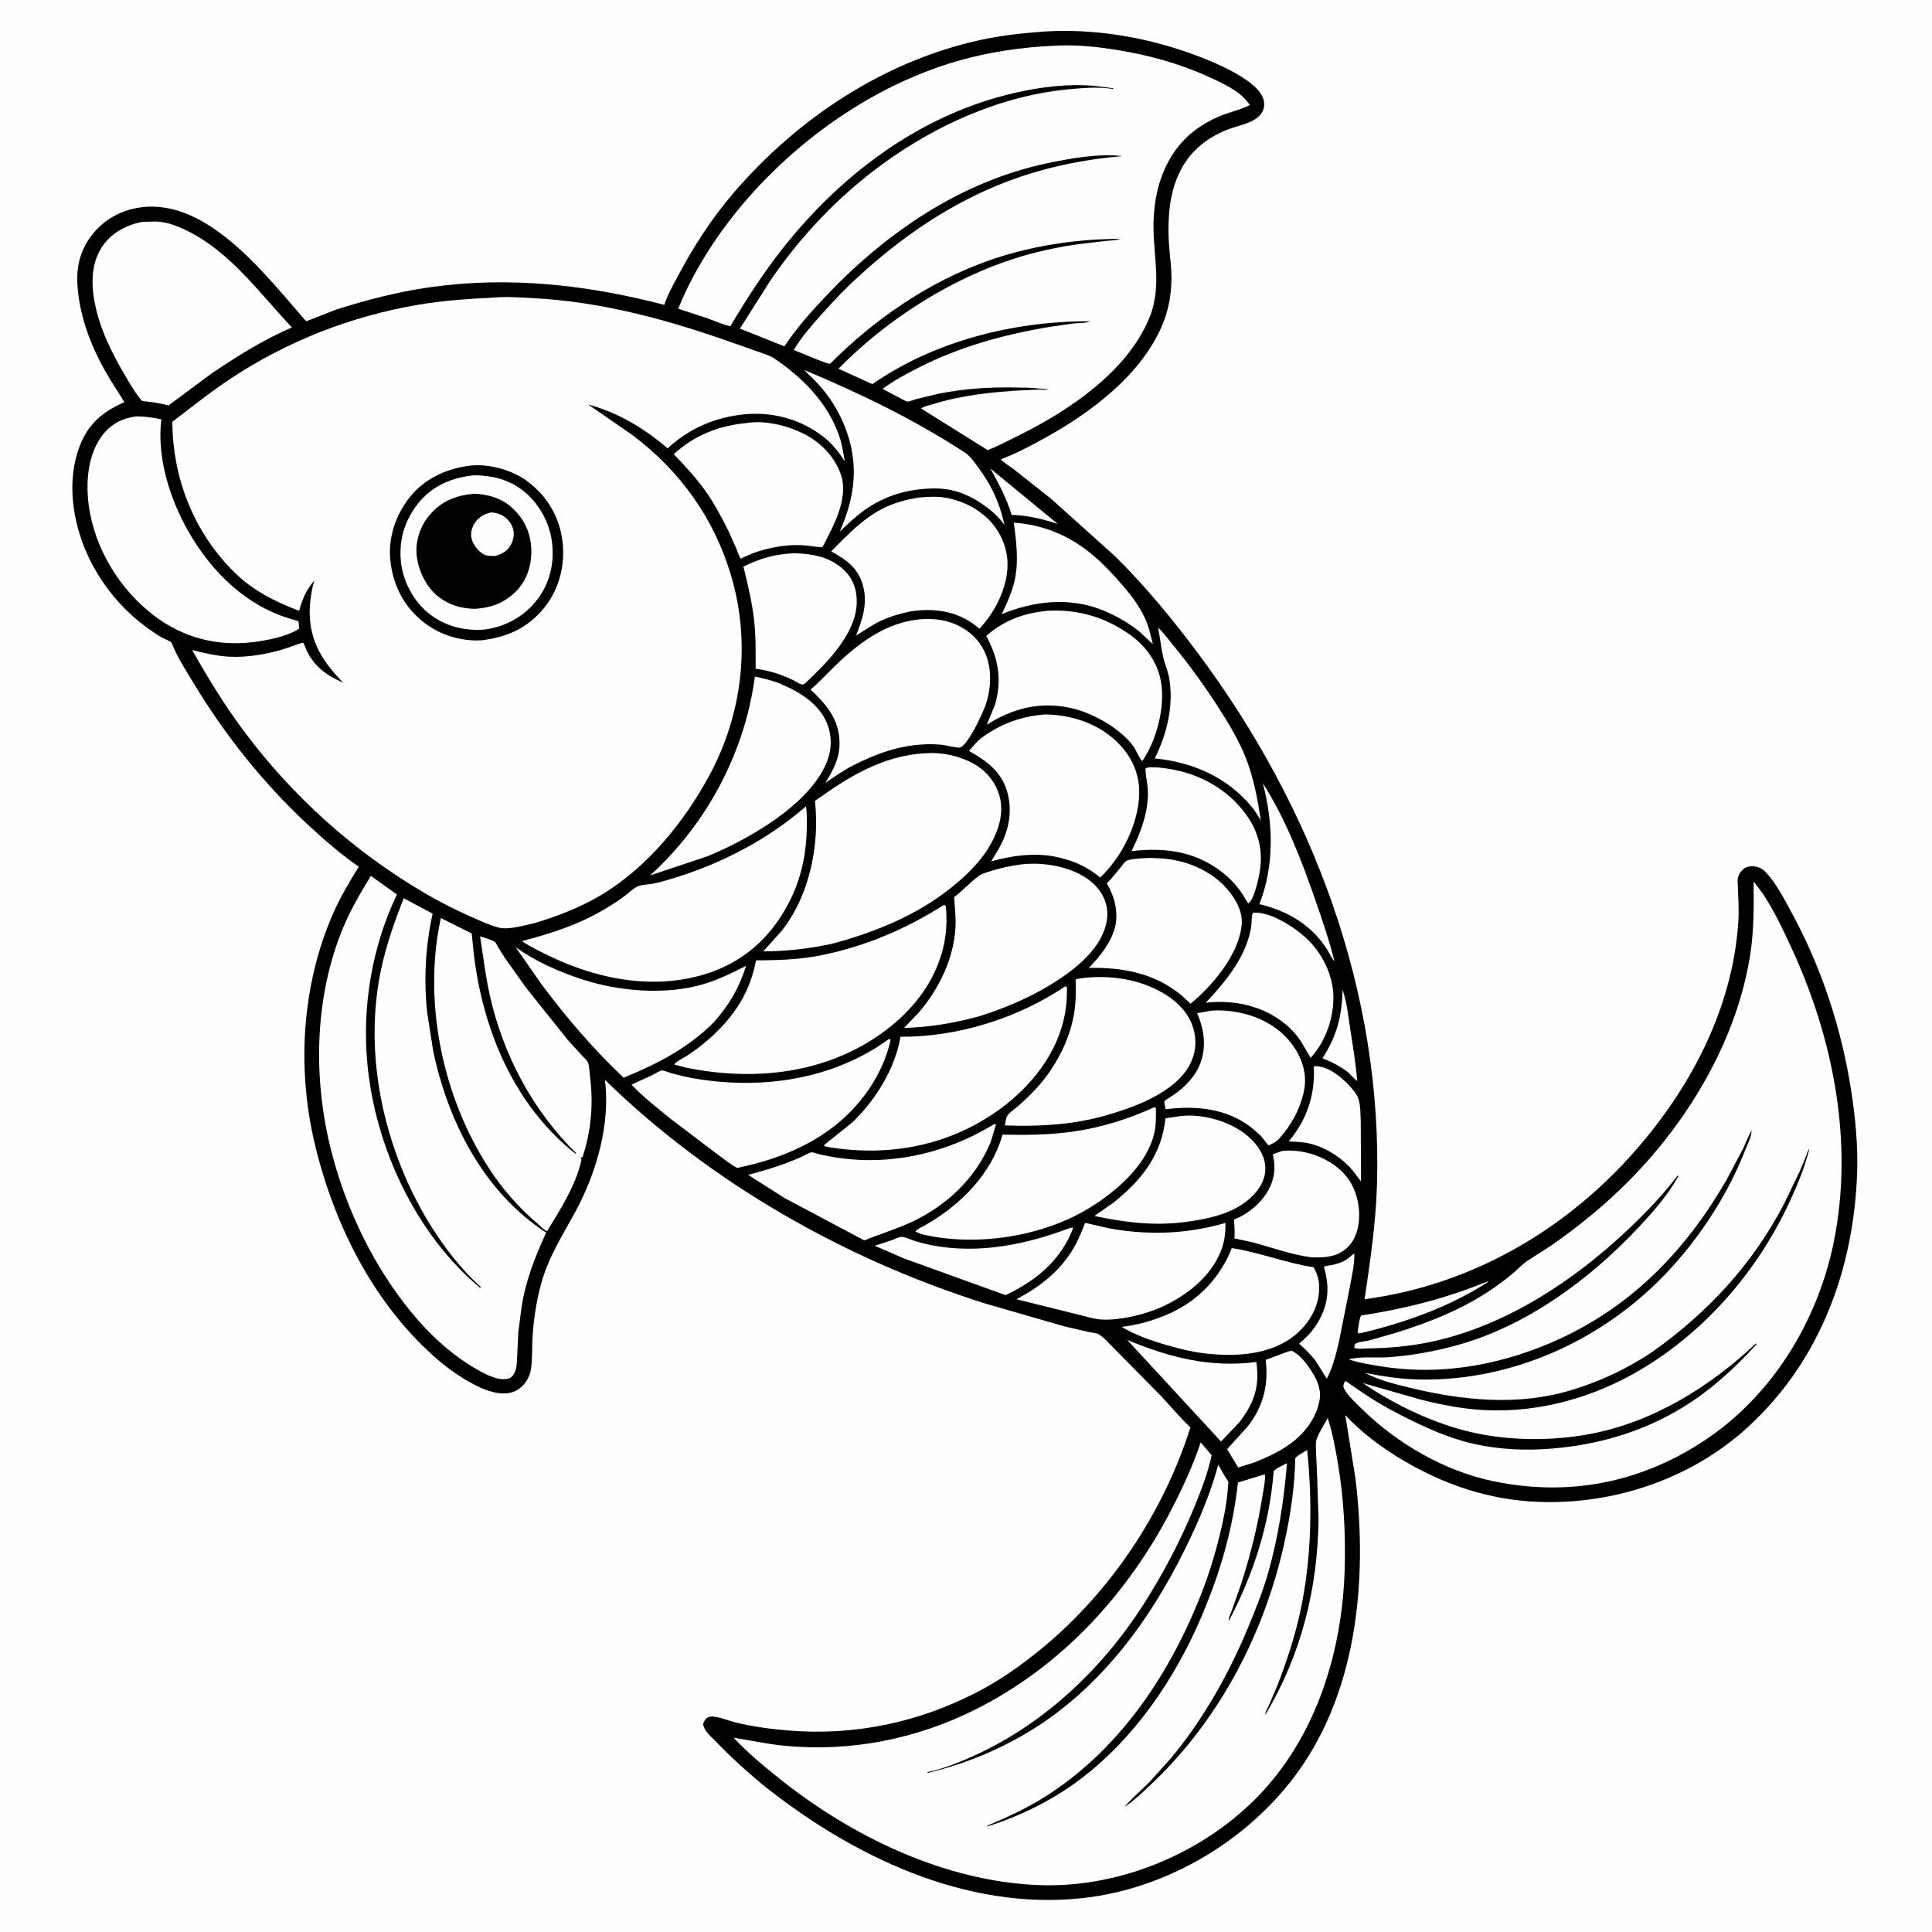 <svg version="1.1" xmlns="http://www.w3.org/2000/svg" style="display: block;" viewBox="0 0 2048 2048" width="1024" height="1024">
<path transform="translate(0,0)" fill="rgb(254,254,254)" d="M -0 -0 L 2048 0 L 2048 2048 L -0 2048 L -0 -0 z"/>
<path transform="translate(0,0)" fill="rgb(0,0,0)" d="M 1106.7 33.426 C 1159.53 30.169 1212.81 38.993 1262.52 56.759 C 1282.25 63.809 1329.61 82.602 1338.4 102.792 C 1340.61 107.874 1340.69 112.995 1338.35 118.055 C 1332.76 130.148 1312.46 132.916 1301.09 137.418 C 1249.5 157.86 1236.58 202.332 1238.88 253.796 C 1239.53 268.53 1242.22 283.397 1241.75 298.147 C 1241.22 315.032 1238.19 330.756 1231.38 346.256 C 1208.9 397.431 1158.55 435.563 1111.19 462.259 C 1094.72 471.538 1078.77 480.036 1061.11 486.855 C 1061.69 488.875 1070.96 494.651 1073.08 496.215 L 1114.19 528.719 L 1182.59 590.174 C 1214.56 621.86 1243.72 657.335 1270.6 693.415 C 1391.67 855.943 1465.88 1052.54 1459.63 1256.84 C 1458.38 1297.46 1452.38 1337.13 1446.53 1377.24 C 1555.75 1362.83 1653.67 1307.72 1727.45 1226.5 C 1789.79 1157.86 1836.63 1071 1842.67 977.281 C 1843.59 962.966 1842.51 949.075 1841.97 934.807 C 1841.77 929.649 1843.47 925.812 1847.12 922.123 C 1849.64 919.578 1853.32 918.263 1856.87 918.28 C 1863.05 918.312 1867.77 920.313 1872.03 924.815 C 1883 936.403 1891.53 953.383 1899.15 967.336 C 1931.09 1025.75 1952.39 1091.34 1962.47 1157.04 C 1966.82 1185.41 1969.66 1214.95 1968.62 1243.69 C 1964.93 1345.41 1929.56 1441.95 1853.71 1512 C 1793.73 1567.38 1711.07 1595.36 1630 1592.03 C 1578.47 1589.91 1531.19 1573.99 1487 1547.82 C 1464.97 1534.78 1443.39 1518.88 1426.03 1499.99 L 1436.8 1567.09 C 1450.08 1676.71 1438.63 1799.58 1367.71 1889.09 C 1314.61 1956.1 1232.34 2002.96 1147.08 2012.12 C 1023.01 2025.45 903.174 1967.48 808.629 1892.02 C 791.321 1877.73 774.678 1862.52 759.112 1846.34 C 754.055 1841.09 746.3 1834.97 745.324 1827.5 C 746.726 1823.48 748.64 1820.35 753.224 1819.67 C 759.685 1818.71 773.111 1824.28 779.856 1825.91 C 797.842 1830.25 816.249 1832.76 834.669 1834.31 C 905.281 1840.26 972.572 1826.23 1035.45 1793.9 C 1060.1 1781.23 1083.29 1764.8 1104.65 1747.17 C 1177.7 1686.88 1233.19 1603.41 1261.89 1513.15 C 1250.99 1502.76 1241.39 1491.27 1231.15 1480.27 L 1182.84 1431.26 C 1177.56 1426.17 1170.92 1418.23 1164.82 1414.39 C 1162.82 1413.12 1157.47 1412.72 1154.95 1412.19 L 1128.03 1405.94 L 1044.7 1381.9 C 895.435 1334.78 753.502 1254.15 641.207 1144.66 C 647.313 1190.5 632.408 1242.69 610.74 1282.9 C 596.675 1309 581.536 1331.91 573.568 1361 C 568.437 1379.74 565.425 1400.12 564.415 1419.5 C 563.854 1430.27 564.436 1442.09 562.599 1452.67 C 561.953 1456.39 560.324 1460.11 558.39 1463.34 C 554.63 1469.6 548.412 1474.62 541.246 1476.3 C 524.969 1480.11 505.221 1469.76 491.667 1461.51 C 472.942 1450.11 456.704 1435.69 441.532 1419.99 C 386.71 1363.24 351.054 1287.1 333.247 1210.8 C 314.606 1130.93 320.147 1043.35 353.228 968.077 C 360.813 950.817 370.385 934.765 380.343 918.806 C 360.868 905.219 342.942 889.666 325.589 873.492 C 279.03 830.097 238.877 779.664 205.896 725.282 C 197.617 711.631 188.342 697.419 182.408 682.607 C 182.226 682.153 182.204 681.599 181.869 681.244 C 179.971 679.24 173.095 676.779 170.389 675.129 C 162.424 670.27 154.844 664.833 147.585 658.976 C 124.328 640.214 104.77 614.795 92.515 587.558 C 76.707 552.426 70.422 509.371 84.546 472.688 C 93.692 448.931 109.07 436.308 131.89 426.266 L 117.011 402.665 C 100.676 375.984 87.832 346.118 83.434 315.028 C 81.608 302.119 80.94 288.895 84.127 276.152 C 88.882 257.139 101.95 240.091 118.837 230.217 C 126.596 225.681 134.692 222.565 143.5 220.779 C 213.827 206.522 275.074 283.665 315.789 330.413 C 317.059 331.871 323.706 340.159 324.776 340.364 C 325.551 340.512 352.868 329.31 356.653 328.099 C 388.891 317.785 421.949 309.293 455.5 304.527 C 539.704 292.566 622.413 301.856 704.217 323.176 C 707.479 312.761 713.278 302.701 718.371 293.061 C 735.009 261.568 754.662 231.13 777.952 204.08 C 846.004 125.042 937.322 64.471 1040 42.219 C 1062.08 37.435 1084.23 35.147 1106.7 33.426 z"/>
<path transform="translate(0,0)" fill="rgb(254,254,254)" d="M 1049.74 496.594 L 1121.23 555.357 C 1104.53 550.004 1090.03 546.383 1072.33 545.776 C 1066.97 527.871 1058.77 512.846 1049.74 496.594 z"/>
<path transform="translate(0,0)" fill="rgb(254,254,254)" d="M 1423.14 1049.21 C 1427.79 1062.21 1429.1 1076.57 1431.21 1090.17 C 1434.09 1108.72 1437.2 1127.25 1438.74 1145.98 C 1435.37 1143.42 1432.38 1140 1429.37 1137.01 C 1420.77 1130.29 1411.97 1125.8 1401.88 1121.77 C 1417.16 1098.3 1422.64 1076.9 1423.14 1049.21 z"/>
<path transform="translate(0,0)" fill="rgb(254,254,254)" d="M 1576.45 1358.5 L 1577.84 1358.55 C 1537.63 1385.18 1487.97 1402.49 1441.22 1413.5 C 1440.49 1413.25 1439.78 1412.84 1439.09 1412.5 C 1440.05 1406.77 1440.55 1399.83 1442.7 1394.49 C 1489.12 1387.45 1532.91 1376.32 1576.45 1358.5 z"/>
<path transform="translate(0,0)" fill="rgb(254,254,254)" d="M 1435.61 1328.47 C 1436.09 1340.22 1432.77 1353.25 1430.78 1364.85 L 1419.08 1423.53 C 1415.98 1436.33 1412.76 1449.76 1406.46 1461.41 L 1393.98 1441.63 C 1388.69 1435.23 1383.36 1429.8 1377.09 1424.34 C 1385.37 1417.48 1392.65 1409.66 1397.94 1400.23 C 1408.67 1381.08 1409.36 1363.64 1403.45 1342.98 C 1405.06 1341.65 1408.61 1341.57 1410.7 1341.18 C 1414.99 1340.36 1418.93 1339.31 1422.94 1337.54 C 1427.73 1335.42 1431.66 1331.83 1435.61 1328.47 z"/>
<path transform="translate(0,0)" fill="rgb(254,254,254)" d="M 1338.65 830.193 C 1362.45 867.394 1379.64 911.666 1394.01 953.184 C 1401.61 975.113 1409 996.493 1414.58 1019.07 C 1412.12 1016.61 1410.58 1013.05 1408.88 1010.02 L 1406.67 1006.31 C 1390.43 980.423 1364.15 965.283 1335.05 958.462 C 1351 917.005 1349.83 872.755 1338.65 830.193 z"/>
<path transform="translate(0,0)" fill="rgb(254,254,254)" d="M 1392.65 1130.5 C 1393.64 1130.3 1393.87 1130.2 1395.02 1130.23 C 1408.02 1130.55 1421.01 1140.98 1429.56 1150.03 C 1433.31 1154 1438.55 1159.97 1440.15 1165.27 C 1442.28 1172.35 1442.09 1181 1442.45 1188.37 L 1442.75 1252.33 C 1438.51 1247.15 1435.11 1241.81 1430.49 1236.83 C 1418.8 1224.89 1402.49 1214.98 1385.95 1211.71 C 1379.53 1210.45 1372.61 1210.34 1366.07 1209.96 C 1385.32 1187.2 1394.35 1160.31 1392.65 1130.5 z"/>
<path transform="translate(0,0)" fill="rgb(254,254,254)" d="M 1194.91 1420.39 C 1240.01 1439.13 1282.83 1450.03 1331.8 1443.79 C 1335.36 1470.05 1329.73 1486.5 1314.02 1507.37 L 1294.37 1528.08 L 1194.91 1420.39 z"/>
<path transform="translate(0,0)" fill="rgb(254,254,254)" d="M 1365.91 1432.5 L 1369.5 1431.88 C 1378.16 1436.41 1384.52 1444.6 1389.74 1452.67 C 1396.13 1462.52 1401.28 1473.51 1398.52 1485.55 L 1398.16 1487 C 1397.36 1490.3 1396.55 1493.56 1395.23 1496.71 C 1383.3 1525.01 1357.31 1539.3 1330.14 1550.06 L 1312.54 1555.64 L 1300.8 1536.16 L 1322.66 1512.04 C 1339.19 1490.86 1344.9 1468.08 1341.67 1441.52 L 1365.91 1432.5 z"/>
<path transform="translate(0,0)" fill="rgb(254,254,254)" d="M 1134.71 1301.5 C 1135.74 1301.37 1136.7 1301.45 1137.74 1301.5 C 1124.84 1335.66 1098.26 1357.73 1065.92 1372.9 L 958.715 1334.19 L 927.214 1320.55 L 945.993 1314.44 C 948.608 1313.49 952.503 1311.37 955.196 1311.1 C 958.641 1310.77 964.512 1313.73 967.855 1314.83 C 974.527 1317.03 981.426 1318.83 988.328 1320.13 C 1038.19 1329.56 1087.97 1319.24 1134.71 1301.5 z"/>
<path transform="translate(0,0)" fill="rgb(254,254,254)" d="M 1227.55 665.245 C 1233.27 670.482 1238.22 677.499 1243.19 683.486 C 1261.15 705.132 1277.83 728.39 1292.95 752.11 C 1303.32 768.384 1313.76 785.794 1320.78 803.813 C 1329.04 825.01 1333.1 847.192 1336.53 869.564 L 1329.79 859.016 L 1327.86 856.5 C 1301.75 824.183 1264.56 807.876 1224.03 803.949 C 1237.19 778.062 1244.6 746.615 1239.17 717.786 C 1237.78 710.398 1234.65 703.644 1232.99 696.393 C 1230.64 686.179 1229.75 675.559 1227.55 665.245 z"/>
<path transform="translate(0,0)" fill="rgb(254,254,254)" d="M 1074.63 554.058 C 1098.11 555.587 1119.3 562.462 1139.46 574.665 C 1157.17 585.388 1171.74 599.92 1185.42 615.26 C 1196.26 627.415 1206.42 639.843 1213.43 654.669 C 1217.66 663.614 1219.71 673.28 1222.04 682.841 L 1207.5 669.208 C 1195.92 660.028 1183.46 652.932 1169.82 647.251 C 1134.67 632.62 1096.15 636.803 1061.82 651.085 C 1067.21 639.823 1072.45 628.595 1075.31 616.383 C 1080.13 595.852 1077.45 574.668 1074.63 554.058 z"/>
<path transform="translate(0,0)" fill="rgb(254,254,254)" d="M 1328.36 967.5 L 1329.96 967.414 C 1347.38 966.884 1371.72 982.614 1384.15 993.979 C 1400.74 1009.14 1412.53 1032 1413.39 1054.66 C 1414.29 1078.13 1405.35 1104.06 1389.32 1121.35 L 1378.85 1103.5 C 1374.18 1096.9 1369.13 1091.01 1362.87 1085.86 C 1338.71 1066.03 1308.75 1059.67 1278.16 1062.87 C 1297.4 1042.57 1317.12 1018.89 1324.41 991.316 C 1325.5 987.191 1326.37 982.873 1326.69 978.614 C 1326.97 974.833 1326.56 970.941 1328.36 967.5 z"/>
<path transform="translate(0,0)" fill="rgb(254,254,254)" d="M 1358.71 1220.18 L 1363.5 1219.66 C 1385.09 1219.04 1407.38 1227.08 1422.89 1242.23 C 1435.14 1254.18 1440.79 1271.56 1440.78 1288.5 C 1440.77 1300.61 1437.41 1313.58 1428.5 1322.17 C 1417.58 1332.69 1404.07 1333.29 1389.76 1332.77 C 1370.69 1330.26 1351.77 1323.63 1333.31 1318.41 C 1325.13 1316.09 1316.8 1314.61 1308.5 1312.77 C 1309.03 1305.98 1308.64 1299.53 1308.08 1292.75 C 1321.46 1287.7 1334.29 1277.54 1342.14 1265.56 C 1350.33 1253.05 1352.65 1240.02 1349.62 1225.44 L 1349.24 1223.63 L 1358.71 1220.18 z"/>
<path transform="translate(0,0)" fill="rgb(254,254,254)" d="M 1217.12 813.5 C 1226.69 812.859 1237.29 814.481 1246.65 816.438 C 1277.95 822.983 1306.71 841.102 1324.2 868.258 C 1336.44 887.273 1339.14 908.338 1334.19 930.273 C 1332.75 936.642 1328.9 954.078 1323.31 957.641 L 1321.13 954.586 C 1314.82 943.181 1306.87 933.643 1296.68 925.507 C 1267.87 902.502 1235.28 898.029 1199.48 902.226 C 1209.27 882.564 1217.99 859.309 1216.73 836.928 C 1216.31 829.426 1214.19 821.983 1214.28 814.5 L 1217.12 813.5 z"/>
<path transform="translate(0,0)" fill="rgb(254,254,254)" d="M 852.31 392.124 C 911.52 416.884 968.749 444.519 1022.63 479.617 C 1028.26 483.287 1031.82 488.696 1035.82 493.963 C 1050.43 513.188 1059.71 532.776 1064.74 556.381 C 1056.65 545.079 1045.54 536.579 1033.71 529.523 C 1020.91 522.21 1007.79 518.01 993 517.805 C 966.609 517.439 941.109 523.982 919.104 538.867 C 908.445 546.077 899.375 554.704 890.161 563.609 C 899.337 542.333 905.253 522.213 905.039 498.928 C 904.754 467.82 892.049 437.153 872.629 413.197 C 866.521 405.662 859.213 398.929 852.31 392.124 z"/>
<path transform="translate(0,0)" fill="rgb(254,254,254)" d="M 842.255 586.439 C 862.341 587.109 881.198 590.552 895.911 605.523 C 905.178 614.954 908.481 626.331 908.156 639.287 C 907.333 672.13 875.847 703.336 853.295 724.5 C 849.727 727.087 847.481 724.426 843.785 722.527 C 829.074 714.968 817.262 711.3 800.955 708.838 C 801.077 691.796 801.304 674.906 799.433 657.936 C 797.3 638.576 792.706 619.543 788.065 600.659 C 806.012 591.671 822.151 587.274 842.255 586.439 z"/>
<path transform="translate(0,0)" fill="rgb(254,254,254)" d="M 1283.93 1071.34 C 1294.65 1070.52 1305.61 1071.59 1316.09 1073.91 C 1339.16 1079.02 1360.26 1091.6 1372.99 1111.92 C 1382.11 1126.48 1385.83 1142.01 1381.71 1159.04 C 1377.24 1177.49 1368.95 1192.15 1356.5 1206.42 C 1352.97 1210.46 1349.41 1212.07 1344.61 1214.23 L 1336.33 1203.82 L 1326.87 1195.5 C 1300.24 1174.81 1267.96 1171.83 1235.7 1175.84 C 1235.48 1174.55 1233.95 1168.44 1234.25 1167.5 C 1234.6 1166.38 1242.7 1161.6 1244.05 1160.66 C 1256.02 1152.4 1267.04 1141.27 1272.29 1127.47 C 1279.05 1109.74 1276.54 1090.95 1268.93 1074.04 L 1283.93 1071.34 z"/>
<path transform="translate(0,0)" fill="rgb(254,254,254)" d="M 1249.49 1183.34 C 1271.66 1180.02 1299.64 1187.39 1317.77 1200.39 C 1328.71 1208.23 1339.03 1220.24 1340.97 1234 C 1342.42 1244.31 1339.08 1253.78 1332.81 1261.93 C 1314.26 1286.03 1281.68 1292.14 1253.24 1295.77 C 1221.62 1299.46 1191.06 1295.57 1160.13 1288.99 L 1181.15 1274.22 C 1210.59 1250.38 1231.35 1224.12 1235.46 1185.49 L 1249.49 1183.34 z"/>
<path transform="translate(0,0)" fill="rgb(254,254,254)" d="M 546.511 1003.95 C 567.333 1019.06 592.63 1030.18 617.036 1038.15 C 656.021 1050.88 705.17 1055.07 744.951 1043.45 C 761.13 1038.72 775.932 1031.4 790.907 1023.81 C 783.342 1047.66 773.371 1064.48 757.02 1083.29 C 729.953 1110.71 696.388 1128.12 660.98 1142.36 C 629.175 1112.28 600.566 1078.89 574.368 1043.84 L 546.511 1003.95 z"/>
<path transform="translate(0,0)" fill="rgb(254,254,254)" d="M 1305.75 1323.04 C 1335.2 1327.53 1362.92 1338.89 1392.46 1343.3 C 1397.61 1352.48 1399.05 1360.09 1398.12 1370.5 C 1396.56 1388.04 1386.29 1404.28 1372.86 1415.23 C 1348.45 1435.15 1314.15 1438.12 1284 1435.32 C 1268.33 1434.19 1252.55 1430.38 1237.5 1426.06 C 1220.59 1421.21 1204.16 1415.58 1188.99 1406.56 C 1206.92 1404.37 1222.51 1399.9 1239.03 1392.66 C 1269.93 1379.13 1293.49 1354.31 1305.75 1323.04 z"/>
<path transform="translate(0,0)" fill="rgb(254,254,254)" d="M 1150.27 1296.26 C 1161.03 1298.56 1171.6 1301.57 1182.49 1303.27 C 1222.03 1309.43 1260.52 1307.59 1299.01 1296.34 C 1299.17 1307.01 1298.1 1316.54 1294.05 1326.5 C 1282.35 1355.34 1255.49 1375.19 1227.72 1387.05 C 1210.69 1394.04 1186.98 1399.58 1168.5 1398.8 C 1160.28 1398.46 1151.07 1395.44 1142.99 1393.54 L 1077.4 1377.25 C 1102.05 1364.32 1123 1348.09 1137.58 1323.87 C 1142.9 1315.04 1146.53 1305.82 1150.27 1296.26 z"/>
<path transform="translate(0,0)" fill="rgb(254,254,254)" d="M 1054.06 1191.5 L 1055.79 1192.05 L 1050.09 1210.69 C 1034.26 1249.47 1002.2 1279.2 964.393 1296.26 C 948.603 1303.39 932.12 1308.29 916.171 1314.89 L 831.557 1269.92 L 793.11 1245.43 C 812.918 1240.15 831.331 1234.51 850.095 1226.11 C 852.638 1224.97 857.809 1221.77 860.384 1221.47 C 861.786 1221.31 866.076 1222.93 867.623 1223.3 C 931.955 1238.78 997.97 1225.8 1054.06 1191.5 z"/>
<path transform="translate(0,0)" fill="rgb(254,254,254)" d="M 800.21 717.184 C 809.028 719.15 817.819 721.025 826.21 724.457 C 846.702 732.838 868.295 745.607 876.85 767.251 C 882.239 780.888 881.673 795.553 875.973 809 C 857.126 853.455 793.43 889.778 750.252 907.561 L 689.177 927.958 C 749.298 873.284 789.537 797.781 800.21 717.184 z"/>
<path transform="translate(0,0)" fill="rgb(254,254,254)" d="M 1219.02 909.405 L 1232.78 910.056 C 1258.32 912.036 1285.11 923.46 1301.72 943.442 C 1310.16 953.601 1317.52 966.569 1316.26 980.188 C 1313.33 1011.69 1285.6 1044.53 1262.04 1064.03 L 1252.44 1055.06 C 1223.82 1031.46 1190.27 1025.38 1154.18 1025.97 C 1165.99 1013.78 1177.89 999.251 1182.06 982.406 C 1185.72 967.637 1181.54 950.371 1173.86 937.57 L 1173.14 936.387 C 1180.84 928.951 1186.01 921.461 1192.8 913.404 C 1195.69 909.982 1214.24 909.751 1219.02 909.405 z"/>
<path transform="translate(0,0)" fill="rgb(254,254,254)" d="M 942.207 1101.5 L 943.311 1101.38 L 944.038 1102.5 C 940.273 1119.94 932.38 1137.43 922.608 1152.29 C 890.016 1201.84 837.899 1226.49 781.415 1238.07 C 774.373 1234.35 767.515 1228.63 761 1224 L 710.631 1185.81 C 696.525 1174.28 682.009 1163.07 669.479 1149.8 L 691.383 1139.68 C 694.106 1138.37 698.844 1135.2 701.666 1134.69 C 702.872 1134.47 709.341 1136.92 710.872 1137.34 C 719.7 1139.78 728.403 1142.01 737.447 1143.49 C 808.555 1155.13 882.898 1144.46 942.207 1101.5 z"/>
<path transform="translate(0,0)" fill="rgb(254,254,254)" d="M 791.612 448.4 C 810.947 445.151 835.102 451.214 852.372 460 C 870.324 469.131 885.496 484.733 891.704 504.157 C 899.598 528.853 883.141 558.368 871.937 579.84 C 866.1 580.237 859.646 578.675 853.776 578.188 C 839.181 576.976 825.949 578.727 811.81 582.16 C 802.491 584.45 793.877 587.85 785.329 592.19 C 783.117 589.421 781.952 584.981 780.591 581.688 L 771.812 562.069 C 764.661 547.931 757.048 533.415 747.858 520.5 C 737.909 506.516 726.052 493.815 714.212 481.431 C 736.244 461.227 762.061 451.188 791.612 448.4 z"/>
<path transform="translate(0,0)" fill="rgb(254,254,254)" d="M 1224.05 1173.5 L 1225.36 1175.03 C 1225.28 1183.44 1225.62 1192.26 1223.76 1200.5 C 1216.08 1234.61 1184.21 1262.16 1155.85 1279.81 C 1105.6 1311.08 1034.77 1321.88 977.259 1308.37 L 970.303 1305.5 C 972.422 1302.62 977.049 1300.81 980.205 1299.04 C 1017.45 1278.09 1050.94 1244.83 1062.72 1202.76 C 1088.57 1203.33 1114.01 1203.06 1139.64 1199.22 C 1169.25 1194.78 1196.89 1185.87 1224.05 1173.5 z"/>
<path transform="translate(0,0)" fill="rgb(254,254,254)" d="M 1110.74 647.414 C 1142.1 645.797 1169.92 653.67 1195.81 671.419 C 1213.75 683.721 1226.97 701.112 1230.72 722.828 C 1235.29 749.31 1226.08 784.689 1210.96 806.67 C 1208.22 805.162 1204.03 794.75 1201.7 791.449 C 1194.98 781.941 1185.68 774.949 1176.29 768.28 C 1163.32 760.33 1150.02 753.779 1135.07 750.488 C 1102.59 743.341 1073.45 750.784 1045.97 768.294 L 1054.64 747.342 C 1062.6 720.92 1058.21 697.795 1045.49 674.056 C 1064.69 657.265 1085.56 649.856 1110.74 647.414 z"/>
<path transform="translate(0,0)" fill="rgb(254,254,254)" d="M 974.687 527.349 C 984.97 526.453 996.468 525.888 1006.53 528.428 L 1008.5 528.937 C 1022.86 532.466 1035.72 539.102 1046.53 549.266 C 1059.3 561.275 1067.53 578.835 1068.02 596.438 C 1068.71 621.562 1055.18 648.592 1038.24 666.438 L 1032.68 662.03 C 1013.37 647.627 989.369 644.382 965.981 648.01 L 964.248 648.287 C 953.456 650.654 942.985 653.598 933.011 658.432 C 924.163 662.719 915.784 668.624 907.415 673.792 C 914.737 655.307 920.352 638.231 914.13 618.438 C 908.779 601.414 895.942 592.479 881.095 584.527 C 897.539 567.907 913.692 550.578 934.694 539.623 C 947.403 532.993 960.597 529.472 974.687 527.349 z"/>
<path transform="translate(0,0)" fill="rgb(254,254,254)" d="M 1151.04 1036.36 C 1177.53 1034.04 1204.24 1037.66 1228 1050 C 1244.69 1058.66 1259.43 1071.59 1265.01 1090.15 C 1269.05 1103.57 1267.38 1117.6 1260.55 1129.79 C 1244.38 1158.64 1202.48 1173.68 1172.73 1182.25 C 1137.87 1192.3 1101.24 1194.41 1065.16 1192.99 C 1065.78 1190.1 1066.27 1185.15 1067.83 1182.67 C 1069.98 1179.24 1076.03 1175.26 1079.18 1172.52 C 1085.39 1167.11 1091.37 1161.42 1097.01 1155.42 C 1117.23 1133.94 1132.99 1105.36 1138.28 1076.14 C 1140.57 1063.47 1140.61 1050.99 1140.21 1038.19 C 1143.73 1037.26 1147.43 1036.88 1151.04 1036.36 z"/>
<path transform="translate(0,0)" fill="rgb(254,254,254)" d="M 1129.32 1045.5 C 1129.94 1045.74 1130.47 1046.15 1131.03 1046.5 C 1131.02 1055.35 1130.69 1063.83 1129.25 1072.58 C 1122.19 1115.31 1093.46 1151.6 1058.98 1176.38 C 1005.54 1214.79 942.433 1226.47 878.226 1215.98 L 874 1214.92 C 873.833 1214.59 873.4 1214.28 873.5 1213.92 C 873.631 1213.46 901.151 1192.04 904.324 1188.97 C 928.282 1165.77 949.136 1132.25 954.561 1099 C 1015.45 1099.37 1078.83 1079.41 1129.32 1045.5 z"/>
<path transform="translate(0,0)" fill="rgb(254,254,254)" d="M 976.058 656.401 C 984.147 655.78 993.596 656.254 1001.5 658.114 C 1017.86 661.964 1032.56 671.547 1041.22 686.144 C 1050.43 701.675 1051.38 721.78 1047.14 739 L 1045.26 745.921 C 1041.99 755.865 1026.72 788.591 1018.02 792.36 C 1015.84 793.304 1002.05 789.905 998.732 789.543 C 991.79 788.784 984.496 788.761 977.527 789.188 C 951.314 790.791 928.17 799.276 904.907 811.094 C 894.256 816.31 884.761 823.365 874.856 829.813 C 883.373 816.163 890.243 803.472 889.949 786.927 C 889.514 762.438 876.047 746.917 859.283 730.958 C 869.06 722.709 877.651 713.029 886.919 704.204 C 912.378 679.962 940.097 659.644 976.058 656.401 z"/>
<path transform="translate(0,0)" fill="rgb(254,254,254)" d="M 1107.15 757.399 L 1108.23 757.387 C 1136.72 757.539 1166.06 767.718 1186.13 788.5 C 1200.27 803.138 1208.13 821.104 1207.58 841.658 C 1206.72 873.724 1189.26 908.353 1166.2 930.202 C 1153.28 919.509 1140.72 913.499 1124.53 909.463 C 1100.31 903.134 1074.39 906.522 1050.65 913.043 L 1058.13 900.754 C 1068.97 882.129 1073.67 861.124 1067.86 839.992 C 1061.83 818.088 1045.98 806.621 1027.17 796.034 C 1031.08 791.66 1035.32 786.148 1039.97 782.604 C 1059.66 767.581 1082.65 759.287 1107.15 757.399 z"/>
<path transform="translate(0,0)" fill="rgb(254,254,254)" d="M 1082.26 916.36 C 1102.29 913.897 1125.89 917.2 1143.99 926.364 C 1156.74 932.821 1167.82 943.059 1172.09 957.059 C 1175.92 969.619 1173.06 982.467 1167.13 993.804 C 1158.94 1009.45 1144.75 1022.4 1130.6 1032.59 C 1102.68 1052.71 1070.63 1067.04 1037.9 1077.33 C 1011.36 1084.5 985.746 1088.9 958.316 1089.64 L 973.483 1073.81 C 994.964 1049.16 1010.95 1016.56 1012.82 983.5 C 1013.45 972.366 1012.18 962.035 1011.41 950.993 C 1020.56 944.093 1028.29 935.456 1037.37 928.681 C 1040.96 926.006 1045.96 924.712 1050.2 923.381 C 1060.83 920.048 1071.23 917.811 1082.26 916.36 z"/>
<path transform="translate(0,0)" fill="rgb(254,254,254)" d="M 144.502 441.357 C 153.617 441.371 162.111 442.652 171.005 444.501 C 166.177 484.952 179.772 528.162 199.523 563.031 C 223.901 606.07 261.947 643.52 310.557 656.719 C 312.669 657.293 314.515 657.856 316.5 658.775 L 317.149 666.5 C 303.174 675.187 284.088 678.569 268.076 680.75 C 229.641 685.155 194.441 676.149 163.5 652.728 C 126.823 624.967 100.217 581.407 94.082 535.681 C 90.762 510.93 93.007 481.393 108.896 460.94 C 118.052 449.154 129.844 443.3 144.502 441.357 z"/>
<path transform="translate(0,0)" fill="rgb(254,254,254)" d="M 1000.23 959.5 L 1001.43 959.441 L 1002.58 960.5 C 1003.88 973.627 1003.5 986.536 1000.93 999.5 C 992.362 1042.74 963.446 1076.6 927.308 1100.32 C 867.575 1139.55 794.674 1145.75 726.063 1131.48 L 714.771 1128.35 C 716.129 1125.55 726.632 1120.23 729.766 1118.13 C 742.106 1109.9 753.682 1100.26 763.939 1089.54 C 776.391 1076.54 786.737 1061.79 793.511 1045.04 C 796.039 1038.8 798.069 1032.4 799.725 1025.88 C 799.954 1024.97 801.261 1018.35 801.601 1018.05 C 801.772 1017.9 808.247 1017.99 808.949 1017.98 C 830.122 1017.75 851.089 1016.68 871.889 1012.35 C 918.526 1002.63 959.983 984.88 1000.23 959.5 z"/>
<path transform="translate(0,0)" fill="rgb(254,254,254)" d="M 854.353 854.775 C 855.574 861.976 855.335 869.853 855.247 877.163 C 854.941 902.619 850.064 927.89 839.126 951 C 821.328 988.604 793.422 1016.52 753.836 1030.5 C 698.194 1050.15 636.924 1039.34 584.739 1014.57 C 574.091 1009.28 563.077 1004.33 553.228 997.632 C 585.871 989.042 615.548 979.469 644.5 961.615 C 650.827 957.713 657.077 953.687 662.971 949.149 C 667.011 946.039 672.379 940.735 677.172 939.118 C 681.468 937.668 686.988 937.65 691.5 936.833 C 698.912 935.49 706.317 933.245 713.514 931.054 C 764.911 915.412 813.753 890.039 854.353 854.775 z"/>
<path transform="translate(0,0)" fill="rgb(254,254,254)" d="M 150.421 235.188 L 164.677 234.796 C 177.579 235.217 188.783 239.757 200.156 245.518 C 245.088 268.279 275.626 311.39 309.45 347.112 C 279.214 360.077 251.256 377.678 224.048 396.035 L 178.497 429.86 C 169.39 427.137 160.034 426.193 150.634 425.035 C 144.038 417.694 138.265 407.629 133.232 399.122 C 119.944 376.66 107.799 352.987 101.815 327.434 C 96.74 305.759 95.295 281.908 107.711 262.389 C 117.373 247.2 133.294 238.845 150.421 235.188 z"/>
<path transform="translate(0,0)" fill="rgb(254,254,254)" d="M 467.316 973.165 L 500.032 989.564 L 501.997 1009 C 511.23 1090.36 544.215 1170.94 610 1222.99 L 610.817 1222.5 C 564.383 1176.89 532.931 1117.47 519.017 1054.1 C 514.537 1033.69 512.133 1013.14 508.919 992.533 C 512.735 994.007 522.091 996.303 524.88 998.712 C 525.845 999.545 526.978 1002.31 527.692 1003.5 L 534.882 1015 L 557.786 1047.21 L 601.876 1102.39 L 617.452 1119.46 C 619.188 1121.35 622.612 1124.22 623.437 1126.66 C 624.839 1130.8 624.86 1136.6 625.42 1140.97 C 629.145 1170.06 626.763 1198.6 617.542 1226.5 L 615.5 1227.27 L 616.389 1229.5 C 610.622 1256.12 594.1 1282.15 579.88 1305.1 C 576.634 1303.94 572.682 1299.57 569.906 1297.2 C 549.571 1279.8 532.403 1260.27 517.868 1237.76 C 468.993 1162.08 448.057 1061.63 467.316 973.165 z"/>
<path transform="translate(0,0)" fill="rgb(254,254,254)" d="M 980.784 798.423 C 998.651 797.303 1016.37 800.976 1032.08 809.587 C 1045.26 816.812 1055.32 829.025 1059.45 843.569 C 1064.62 861.788 1058.52 880.454 1049.41 896.227 C 1041.06 910.679 1028.62 923.63 1016.09 934.5 C 977.354 968.1 930.566 987.389 881.549 1000.54 C 857.043 1005.68 834.085 1008.44 809.062 1008.47 L 827.735 987.742 C 858.031 950.433 869.05 895.955 863.91 848.965 C 900.007 823.249 935.172 801.16 980.784 798.423 z"/>
<path transform="translate(0,0)" fill="rgb(254,254,254)" d="M 393.127 928.447 L 420.751 948.219 C 394.289 1003.65 383.728 1066.51 389.433 1127.63 C 397.619 1215.34 440.463 1308.34 509 1365.14 L 509.832 1364.5 C 476.361 1334.25 448.566 1290.89 430.519 1249.71 C 400.46 1181.13 388.467 1102.36 403.745 1028.59 C 409.181 1002.34 418.21 977.107 427.909 952.175 L 458.607 968.476 C 450.966 1003.09 449.19 1037.46 452.724 1072.76 L 459.176 1113.93 C 475.1 1189.64 512.833 1263.58 578.951 1306.63 C 567.217 1332.32 557.163 1357.59 552.876 1385.7 L 549.482 1411.97 L 548.217 1438.04 C 547.971 1443.86 548.007 1451.12 544.89 1456.21 C 542.962 1459.36 541.581 1460.82 537.865 1461.6 C 526.134 1464.07 510.137 1454.45 500.381 1448.53 C 472.043 1431.35 447.943 1407.1 427.945 1380.88 C 390.763 1332.15 364.118 1274.02 349.783 1214.47 C 331.585 1138.87 333.902 1054.31 364.232 982.169 C 372.176 963.276 382.517 945.915 393.127 928.447 z"/>
<path transform="translate(0,0)" fill="rgb(254,254,254)" d="M 1407.44 1503.17 C 1412.52 1518.88 1415.68 1535.74 1418.36 1552 C 1424.39 1588.53 1426.48 1625.42 1425.46 1662.41 C 1422.92 1754.83 1392.76 1849.09 1324.1 1913.49 C 1265.58 1968.39 1182.31 2001.25 1101.92 1998.3 C 1001.28 1994.62 902.425 1946.59 824.904 1884.36 C 808.405 1871.11 792.058 1857.53 777.659 1841.98 C 795.892 1844.95 813.871 1848.91 832.303 1850.64 C 902.242 1857.2 971.457 1843.46 1034.19 1812.03 C 1125.45 1766.3 1195.73 1689.5 1242.18 1599.39 C 1253.98 1576.5 1264.63 1553.45 1272.78 1528.98 L 1284.39 1542.63 C 1280.42 1561.38 1273.49 1579.29 1266.25 1596.99 C 1251.23 1633.68 1232.51 1669.18 1211.04 1702.5 C 1167.39 1770.23 1105.45 1828.34 1031.67 1861.5 C 1016.99 1868.1 1000.02 1875.07 984.193 1878.22 L 983.098 1878.41 L 983.5 1879.35 C 1019.47 1870.73 1053.08 1857.47 1085.12 1838.95 C 1162.81 1794.06 1217.49 1720.9 1256.45 1641.49 C 1270.61 1612.65 1282.99 1583.87 1291.35 1552.76 L 1298.51 1565.1 C 1299.35 1566.47 1301.72 1569.39 1302.05 1570.85 C 1302.38 1572.3 1301.76 1575.43 1301.65 1576.97 C 1301.09 1584.81 1300 1592.48 1298.79 1600.24 C 1292.67 1632.82 1283.57 1664.67 1271.1 1695.41 C 1237.32 1778.71 1184.91 1855.95 1107.77 1904.61 C 1088.03 1917.06 1067.89 1926.32 1046.5 1935.32 L 1046.5 1936.13 C 1084.59 1924.31 1122.12 1904.99 1153.15 1879.86 C 1210.65 1833.3 1251.78 1768.92 1278.99 1700.74 C 1295.83 1658.52 1307.31 1616.82 1312.26 1571.56 L 1340.81 1562.83 C 1341.54 1569.27 1339.49 1577.89 1338.48 1584.4 C 1333.51 1616.3 1325.77 1647.49 1315.94 1678.23 L 1306.13 1706.24 C 1304.83 1709.72 1302.1 1714.75 1302.5 1718.33 C 1328.74 1668.94 1345.96 1615.13 1350.16 1559.28 C 1353.23 1556.07 1360.22 1553.25 1364.26 1551.05 C 1361.02 1590.38 1355.16 1628.73 1344.44 1666.8 C 1339.18 1685.49 1331.83 1703.81 1324.47 1721.76 C 1303.75 1772.3 1276.42 1821.54 1241.39 1863.62 L 1218.33 1889.26 C 1215.05 1892.64 1193.1 1912.69 1192.5 1915.21 C 1204.12 1907.16 1214.74 1896.84 1224.86 1887.02 C 1294.26 1819.71 1340.76 1729.58 1361.45 1635.5 C 1367.97 1605.88 1372.52 1575.99 1373.02 1545.62 C 1376.05 1542.22 1381.75 1539.57 1385.67 1537.11 C 1391.46 1594.4 1390.39 1653.45 1378.02 1709.84 C 1372.23 1736.21 1363.61 1762.21 1353.8 1787.35 L 1344.58 1808.86 C 1343.42 1811.31 1340.88 1814.83 1341.5 1817.37 C 1379.37 1754.15 1396.91 1683.58 1397.7 1610.25 L 1396.28 1566.77 L 1394.98 1537.16 C 1394.97 1533.97 1394.5 1529.7 1395.36 1526.7 C 1397.49 1519.23 1403.87 1510.27 1407.44 1503.17 z"/>
<path transform="translate(0,0)" fill="rgb(254,254,254)" d="M 1858.91 934.416 L 1868.09 946.427 C 1880.45 964.916 1890.14 985.505 1899.44 1005.68 C 1943.64 1101.55 1965.02 1211.35 1943.99 1316 C 1927.07 1400.14 1878.6 1479.75 1806.3 1527.33 C 1738.26 1572.12 1662.59 1586.64 1583.06 1570.16 C 1531.22 1559.42 1480.92 1530.2 1443.29 1493.15 C 1437.14 1487.11 1429.18 1480.03 1425.03 1472.5 C 1423.36 1469.47 1424.12 1468.55 1425 1465.5 C 1425.5 1465 1425.81 1464.14 1426.5 1464 C 1426.51 1464 1429.2 1465.88 1429.35 1465.98 C 1444.32 1476.39 1459.03 1486.35 1475.19 1494.92 C 1499.42 1507.75 1525.44 1520.55 1551.88 1527.94 C 1578.33 1535.34 1607.19 1537.68 1634.58 1536.24 C 1688.18 1533.42 1739.38 1519.42 1785.29 1490.97 C 1813.76 1473.33 1839.59 1449.77 1861.97 1425 L 1861.5 1423.96 C 1812.98 1469.84 1752.46 1507.4 1686.14 1519.98 C 1646.53 1527.5 1601.74 1527.51 1562.32 1518.78 C 1521.48 1509.72 1479.15 1489.71 1444.63 1466.08 L 1505.5 1483.48 C 1527.87 1489.24 1551.9 1493.83 1575 1494.84 C 1633.33 1497.39 1690.31 1481.09 1740.28 1451.26 C 1808.34 1410.61 1862.85 1347.1 1896.29 1275.63 C 1905.08 1256.86 1913.14 1237.53 1918.15 1217.38 C 1916.33 1219.64 1915.47 1223.08 1914.41 1225.81 L 1907.88 1241.47 L 1891.4 1275.7 C 1857.8 1340.31 1810.5 1391.17 1751.46 1433.13 C 1724.51 1451.15 1695.98 1464.5 1664.89 1473.82 C 1609.26 1490.48 1550.62 1484.66 1495.13 1471.21 C 1479.09 1467.32 1461.73 1463.17 1447.14 1455.36 C 1467.12 1459.28 1487.15 1462.19 1507.54 1462.4 C 1600.63 1463.35 1691.04 1423.78 1757.25 1358.81 C 1796.19 1320.59 1829.88 1270.53 1849.76 1219.74 C 1852.13 1213.69 1856.74 1204.81 1856.79 1198.41 C 1853.06 1204.57 1850.62 1211.6 1847.52 1218.1 L 1829.89 1251.27 C 1788.25 1323.35 1732.75 1381.74 1656.64 1417.69 C 1596.67 1446.01 1529.96 1459 1464.15 1448.4 C 1452.61 1446.54 1440.69 1444.84 1429.64 1440.93 C 1442.38 1437.59 1458.33 1439.62 1471.62 1438.7 C 1496.71 1436.98 1522.12 1432.33 1546.28 1425.5 C 1619.54 1404.75 1685.19 1356.1 1736.83 1301.2 C 1752.4 1284.65 1767.95 1266.93 1779.02 1247 L 1778.5 1245.95 C 1763.14 1266.22 1745.56 1284.51 1727.17 1302.03 C 1668.98 1357.48 1595.4 1406.07 1515.86 1422.62 C 1493.49 1427.27 1471.99 1429.05 1449.25 1429.4 C 1445.63 1429.46 1438.39 1430.48 1435.5 1428.59 C 1435.61 1427.43 1436.09 1424.89 1437.12 1424.21 C 1439.92 1422.35 1447.44 1421.87 1451 1420.99 L 1477.05 1413.6 C 1516.18 1401.63 1554.41 1386.37 1587.77 1362.22 C 1593.8 1357.86 1599.82 1353.28 1605.42 1348.38 C 1609.9 1344.44 1614.14 1339.85 1619.07 1336.5 L 1643.66 1320.79 C 1673.84 1299.81 1702.14 1276.65 1727.96 1250.46 C 1791.46 1186.06 1842.58 1099.31 1855.72 1009.04 C 1859.36 984.032 1859.09 959.59 1858.91 934.416 z"/>
<path transform="translate(0,0)" fill="rgb(254,254,254)" d="M 1118.63 48.438 C 1144.75 46.981 1170.73 50.426 1196.35 55.14 C 1227.96 60.954 1259.86 70.9 1288.78 84.93 C 1302.86 91.76 1315.83 98.162 1324.9 111.319 C 1315.48 116.308 1304.27 118.507 1294.38 122.598 C 1270.84 132.329 1252.32 146.756 1239.7 169.166 C 1225.02 195.237 1221.36 224.287 1223.18 253.782 C 1224.97 282.78 1229.81 309.529 1218.15 337.5 C 1194.74 393.672 1134.27 434.506 1081.63 460.719 C 1070.18 466.42 1058.92 472.366 1047.07 477.227 L 976.344 432.999 C 979.669 430.584 985.296 429.524 989.224 428.32 C 1020.15 418.837 1052.85 415.342 1085.05 413.638 L 1101.36 412.972 C 1104.46 412.957 1108.63 413.674 1111.48 412.5 L 1103.96 412.101 C 1094.29 410.813 1084.36 410.929 1074.6 410.747 C 1047.44 410.242 1021.32 412.108 994.625 417.403 L 971.5 422.985 C 968.953 423.672 964.313 425.656 961.799 425.669 C 960.148 425.677 939.153 413.962 935.707 412.222 C 947.176 403.507 960.135 396.675 972.928 390.131 C 1016.95 367.609 1063.84 354.659 1112.47 346.563 L 1138.66 342.76 C 1143.49 342.234 1151.24 342.811 1155.5 340.606 C 1075.76 340.155 990.583 361.306 924.782 407.203 L 888.799 390.883 C 946.656 331.985 1026.89 283.134 1107.9 265.275 C 1121.96 262.174 1136.18 259.5 1150.5 257.927 L 1173.5 255.278 C 1178.48 254.777 1183.01 254.839 1187.9 253.388 L 1182.46 253.25 C 1136.66 253.771 1089.45 261.398 1046.34 276.83 C 983.889 299.187 926.449 338.729 879.941 385.641 C 876.871 386.212 847.202 373 841.393 371.025 C 849.875 356.832 860.858 344.454 871.871 332.201 C 884.271 318.406 896.844 304.901 910.74 292.591 C 956.009 250.888 1008.33 215.194 1066 193.052 C 1106.02 177.684 1147.28 169.129 1189.92 165.454 C 1164.39 162.578 1135.27 167.79 1110.3 173.01 C 1019.43 191.998 940.065 245.997 876.841 312.471 C 860.727 329.413 844.343 347.533 831.564 367.15 L 784.346 348.328 L 817.296 296.35 C 849.441 249.666 888.161 208.896 933.752 175.242 C 991.507 132.608 1061.81 101.076 1133.85 94.544 C 1148.81 93.187 1164.69 91.87 1179.61 94.324 L 1180.87 94.544 L 1179.56 93.5 C 1169.33 92.221 1159.85 90.681 1149.48 90.343 C 1122.01 89.45 1093.59 93.795 1067.04 100.559 C 970.989 125.028 890.346 186.615 829.615 263.425 C 809.083 289.394 791.078 317.379 774.206 345.829 C 766.307 344.112 758.356 340.488 750.74 337.687 L 718.951 327.221 C 737.299 281.683 767.442 237.392 800.653 201.279 C 857.613 139.338 932.658 88.724 1013.87 65.006 C 1047.83 55.09 1083.34 49.936 1118.63 48.438 z"/>
<path transform="translate(0,0)" fill="rgb(254,254,254)" d="M 523.741 315.446 C 536.886 314.121 551.183 315.341 564.361 316.003 C 639.101 319.761 709.583 339.476 779.692 364.392 L 805.707 373.549 C 810.482 375.251 816.015 376.826 820.24 379.658 C 850.909 400.216 877.45 426.974 889.72 462.5 C 892.639 470.95 893.909 480.245 895.509 489.031 C 889.23 479.407 882.724 470.978 873.674 463.702 C 849.148 443.983 817.054 435.613 785.752 439.561 L 784 439.802 C 754.764 443.607 729.466 455.304 707.67 475.255 C 682.689 453.868 655.428 437.484 623.589 428.811 L 671.158 461.743 C 721.014 499.587 756.495 548.826 774.599 608.896 C 796.096 680.222 787.33 756.47 751.931 822 C 725.559 870.817 686.934 918.413 639.007 947.692 C 616.856 961.224 591.826 970.998 567.037 978.374 C 556.503 980.806 539.159 985.959 528.738 983.295 C 518.925 980.787 509.235 976.218 500 972.132 C 482.808 964.526 466.16 956.086 449.941 946.565 C 375.307 902.754 310.258 844.432 258.5 774.977 C 238.217 747.759 220.792 719.235 204.057 689.763 L 204.307 689.186 C 217.21 692.477 229.825 695.404 243.173 696.129 C 262.775 697.194 285.454 693.154 304 687 C 306.56 686.151 320.875 680.933 321.296 681.321 C 322.48 682.411 324.334 688.241 325.22 690 C 333.895 707.221 346.45 716.103 363.747 723.631 C 354.905 714.555 346.536 704.803 340.171 693.796 C 325.782 668.916 325.867 642.692 333.015 615.549 C 324.645 625.469 320.403 635.071 317.091 647.525 C 291.268 637.554 268.495 626.4 248.5 606.692 C 205.438 564.25 183.067 507.132 182.675 447.091 C 203.064 431.73 222.843 415.639 244.164 401.527 C 304.45 361.626 372.269 335.072 443.56 323.027 C 470.222 318.523 496.769 316.74 523.741 315.446 z"/>
<path transform="translate(0,0)" fill="rgb(0,0,0)" d="M 500.346 493.387 C 519.62 491.819 543.354 498.475 558.828 510.053 C 579.95 525.857 592.837 547.32 596.231 573.492 C 599.363 597.647 593.116 623.474 578.069 642.745 C 560.332 665.462 538.146 675.4 510.243 678.766 C 488.3 679.93 466.296 673.099 449.039 659.573 C 428.478 643.458 416.881 620.999 413.9 595.142 C 411.071 570.598 419.222 545.937 434.582 526.784 C 450.926 506.403 474.959 496.035 500.346 493.387 z"/>
<path transform="translate(0,0)" fill="rgb(254,254,254)" d="M 498.369 504.345 C 504.399 503.235 511.453 504.162 517.5 504.899 C 530.469 506.48 543.162 511.561 553.617 519.443 C 570.42 532.109 582.234 552.929 585.007 573.795 C 587.945 595.901 583.279 617.552 569.644 635.395 C 555.94 653.329 536.121 664.365 513.859 667.34 C 493.39 669.022 473.401 664.319 456.722 651.946 C 439.938 639.496 428.231 618.847 425.349 598.189 C 422.153 575.281 428.144 553.172 442.17 534.96 C 456.287 516.628 475.837 507.297 498.369 504.345 z"/>
<path transform="translate(0,0)" fill="rgb(0,0,0)" d="M 502.501 523.373 C 515.933 523.808 529.988 527.492 540.5 536.293 C 553.983 547.581 561.679 561.771 563.031 579.433 C 564.258 595.452 559.973 612.432 549.079 624.611 C 536.729 638.417 521.252 644.442 503.051 645.379 C 489.185 645.128 476.253 641.383 465.09 632.808 C 451.813 622.609 443.478 605.061 441.688 588.646 C 440.087 573.958 445.428 557.958 454.826 546.617 C 467.517 531.302 482.952 525.13 502.501 523.373 z"/>
<path transform="translate(0,0)" fill="rgb(254,254,254)" d="M 520.498 543.173 C 523.759 543.379 527.242 544.054 530.259 545.346 C 535.969 547.79 540.873 552.722 543.139 558.519 C 545.714 565.108 544.773 570.897 541.634 577.26 C 538.152 584.317 531.996 587.103 524.946 589.372 C 520.732 589.281 516.195 589.59 512.414 587.448 C 506.806 584.271 501.751 577.632 500.04 571.449 C 498.512 565.926 499.8 560.109 502.735 555.266 C 506.971 548.274 512.723 545.088 520.498 543.173 z"/>
</svg>